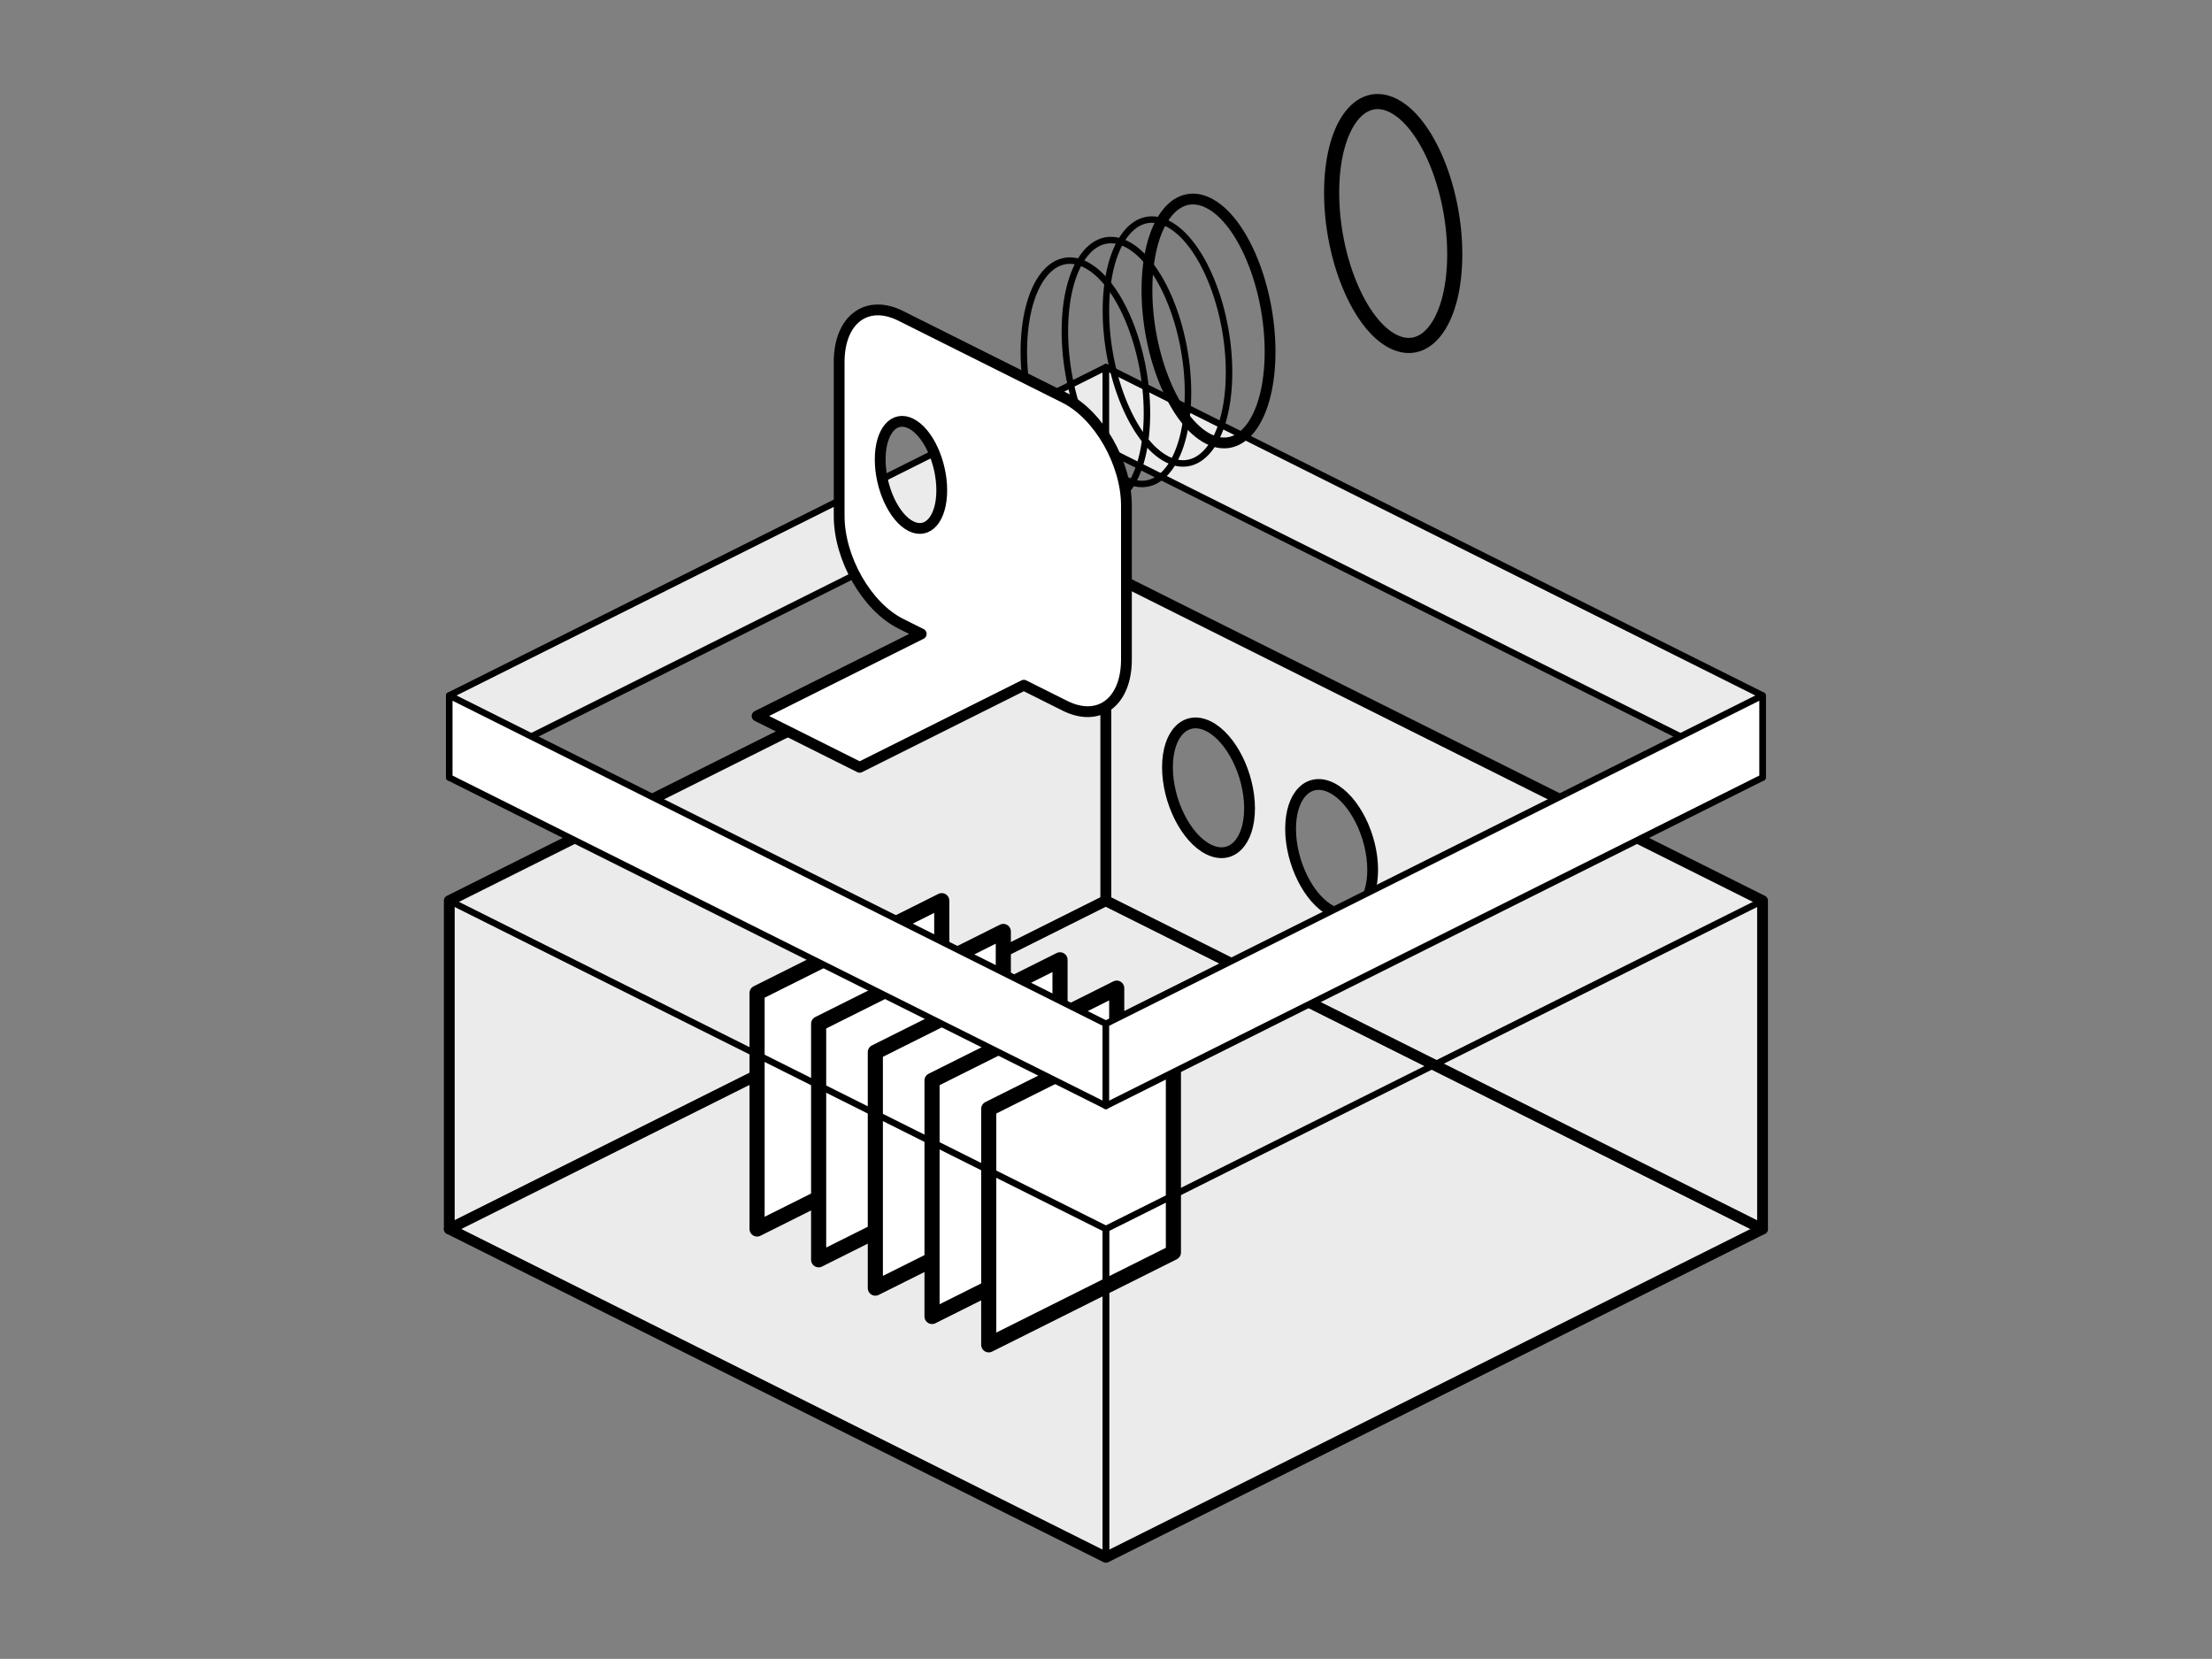 <?xml version="1.0" encoding="UTF-8" standalone="no"?><!DOCTYPE svg PUBLIC "-//W3C//DTD SVG 1.1//EN" "http://www.w3.org/Graphics/SVG/1.1/DTD/svg11.dtd"><svg width="100%" height="100%" viewBox="0 0 4267 3200" version="1.1" xmlns="http://www.w3.org/2000/svg" xmlns:xlink="http://www.w3.org/1999/xlink" xml:space="preserve" xmlns:serif="http://www.serif.com/" style="fill-rule:evenodd;clip-rule:evenodd;stroke-linecap:round;stroke-linejoin:round;stroke-miterlimit:1.5;"><rect x="0" y="0" width="4267" height="3200" fill="#808080" stroke="none"/><g id="machine"><g id="box"><path d="M2133.33,1104.09l0,633.334l-1266.67,633.333l-0,-633.333l1266.67,-633.334Z" style="fill:#ebebeb;stroke:#000;stroke-width:20.83px;"/><path d="M2133.33,1737.42l1266.67,633.333l-1266.67,633.333l-1266.67,-633.333l1266.67,-633.333Z" style="fill:#ebebeb;stroke:#000;stroke-width:20.83px;"/><path d="M3400,1737.42l0,633.333l-1266.67,-633.333l0,-633.334l1266.67,633.334Zm-831.25,-217.709c-43.693,-21.846 -79.167,13.627 -79.167,79.167c0,65.54 35.474,136.487 79.167,158.333c43.693,21.847 79.167,-13.626 79.167,-79.166c-0,-65.54 -35.474,-136.487 -79.167,-158.334Zm-237.5,-118.75c-43.693,-21.846 -79.167,13.627 -79.167,79.167c0,65.54 35.474,136.487 79.167,158.333c43.693,21.847 79.167,-13.626 79.167,-79.166c-0,-65.54 -35.474,-136.487 -79.167,-158.334Z" style="fill:#ebebeb;stroke:#000;stroke-width:20.83px;"/><path d="M1816.67,1737.42l-0,455.208l-356.25,178.125l-0,-455.208l356.25,-178.125Z" style="fill:#fff;stroke:#000;stroke-width:29.17px;"/><path d="M1935.42,1796.8l-0,455.208l-356.25,178.125l-0,-455.208l356.25,-178.125Z" style="fill:#fff;stroke:#000;stroke-width:29.17px;"/><path d="M2044.79,1851.49l-0,455.208l-356.25,178.125l-0,-455.208l356.25,-178.125Z" style="fill:#fff;stroke:#000;stroke-width:29.17px;"/><path d="M2154.17,1906.17l-0,455.208l-356.25,178.125l-0,-455.208l356.25,-178.125Z" style="fill:#fff;stroke:#000;stroke-width:29.17px;"/><path d="M2263.54,1960.86l-0,455.208l-356.25,178.125l-0,-455.208l356.25,-178.125Z" style="fill:#fff;stroke:#000;stroke-width:29.17px;"/><path d="M2133.33,2370.76l0,633.333l-1266.67,-633.333l-0,-633.333l1266.67,633.333Z" style="fill:none;stroke:#000;stroke-width:12.5px;"/><path d="M3400,1737.42l0,633.333l-1266.67,633.333l0,-633.333l1266.67,-633.333Z" style="fill:none;stroke:#000;stroke-width:12.5px;"/></g><g id="box1" serif:id="box"><path d="M2133.33,708.258l0,158.333l-1266.67,633.334l-0,-158.334l1266.67,-633.333Z" style="fill:#ebebeb;stroke:#000;stroke-width:12.5px;"/><path d="M3400,1341.59l0,158.334l-1266.67,-633.334l0,-158.333l1266.67,633.333Z" style="fill:#ebebeb;stroke:#000;stroke-width:12.5px;"/><path d="M2133.33,1974.92l0,158.333l-1266.67,-633.333l-0,-158.334l1266.67,633.334Z" style="fill:#fff;stroke:#000;stroke-width:12.5px;"/><path d="M3400,1341.59l0,158.334l-1266.67,633.333l0,-158.333l1266.67,-633.334Z" style="fill:#fff;stroke:#000;stroke-width:12.5px;"/></g><g><path d="M2093.75,510.341c65.54,32.77 118.75,161.361 118.75,286.979c0,125.619 -53.21,201 -118.75,168.23c-65.54,-32.77 -118.75,-161.361 -118.75,-286.98c0,-125.618 53.21,-200.999 118.75,-168.229Z" style="fill:none;stroke:#000;stroke-width:12.5px;"/><path d="M2172.92,470.758c65.54,32.77 118.75,161.361 118.75,286.979c-0,125.618 -53.21,200.999 -118.75,168.229c-65.54,-32.77 -118.75,-161.361 -118.75,-286.979c-0,-125.618 53.21,-200.999 118.75,-168.229Z" style="fill:none;stroke:#000;stroke-width:12.5px;"/><path d="M2252.08,431.175c65.54,32.77 118.75,161.361 118.75,286.979c0,125.618 -53.21,200.999 -118.75,168.229c-65.54,-32.77 -118.75,-161.361 -118.75,-286.979c0,-125.618 53.21,-200.999 118.75,-168.229Z" style="fill:none;stroke:#000;stroke-width:12.5px;"/><path d="M2331.25,391.591c65.54,32.77 118.75,161.361 118.75,286.979c0,125.619 -53.21,201 -118.75,168.23c-65.54,-32.77 -118.75,-161.361 -118.75,-286.98c0,-125.618 53.21,-200.999 118.75,-168.229Z" style="fill:none;stroke:#000;stroke-width:20.83px;"/><path d="M2687.5,203.57c65.54,32.77 118.75,161.361 118.75,286.98c0,125.618 -53.21,200.999 -118.75,168.229c-65.54,-32.77 -118.75,-161.361 -118.75,-286.979c0,-125.619 53.21,-200.999 118.75,-168.23Z" style="fill:none;stroke:#000;stroke-width:29.17px;"/><path d="M1975,1321.8l-316.667,158.333l-197.916,-98.958l316.666,-158.334l-39.583,-19.791c-65.54,-32.77 -118.75,-125.888 -118.75,-207.813l0,-296.875c0,-81.925 53.21,-121.832 118.75,-89.062l316.667,158.333c65.54,32.77 118.75,125.888 118.75,207.812l-0,296.875c-0,81.925 -53.21,121.833 -118.75,89.063l-79.167,-39.583Zm-217.708,-504.688c-32.77,-16.385 -59.375,14.654 -59.375,69.271c-0,54.617 26.605,112.261 59.375,128.646c32.77,16.385 59.375,-14.654 59.375,-69.271c-0,-54.617 -26.605,-112.261 -59.375,-128.646Z" style="fill:#fff;stroke:#000;stroke-width:20.83px;"/></g></g></svg>